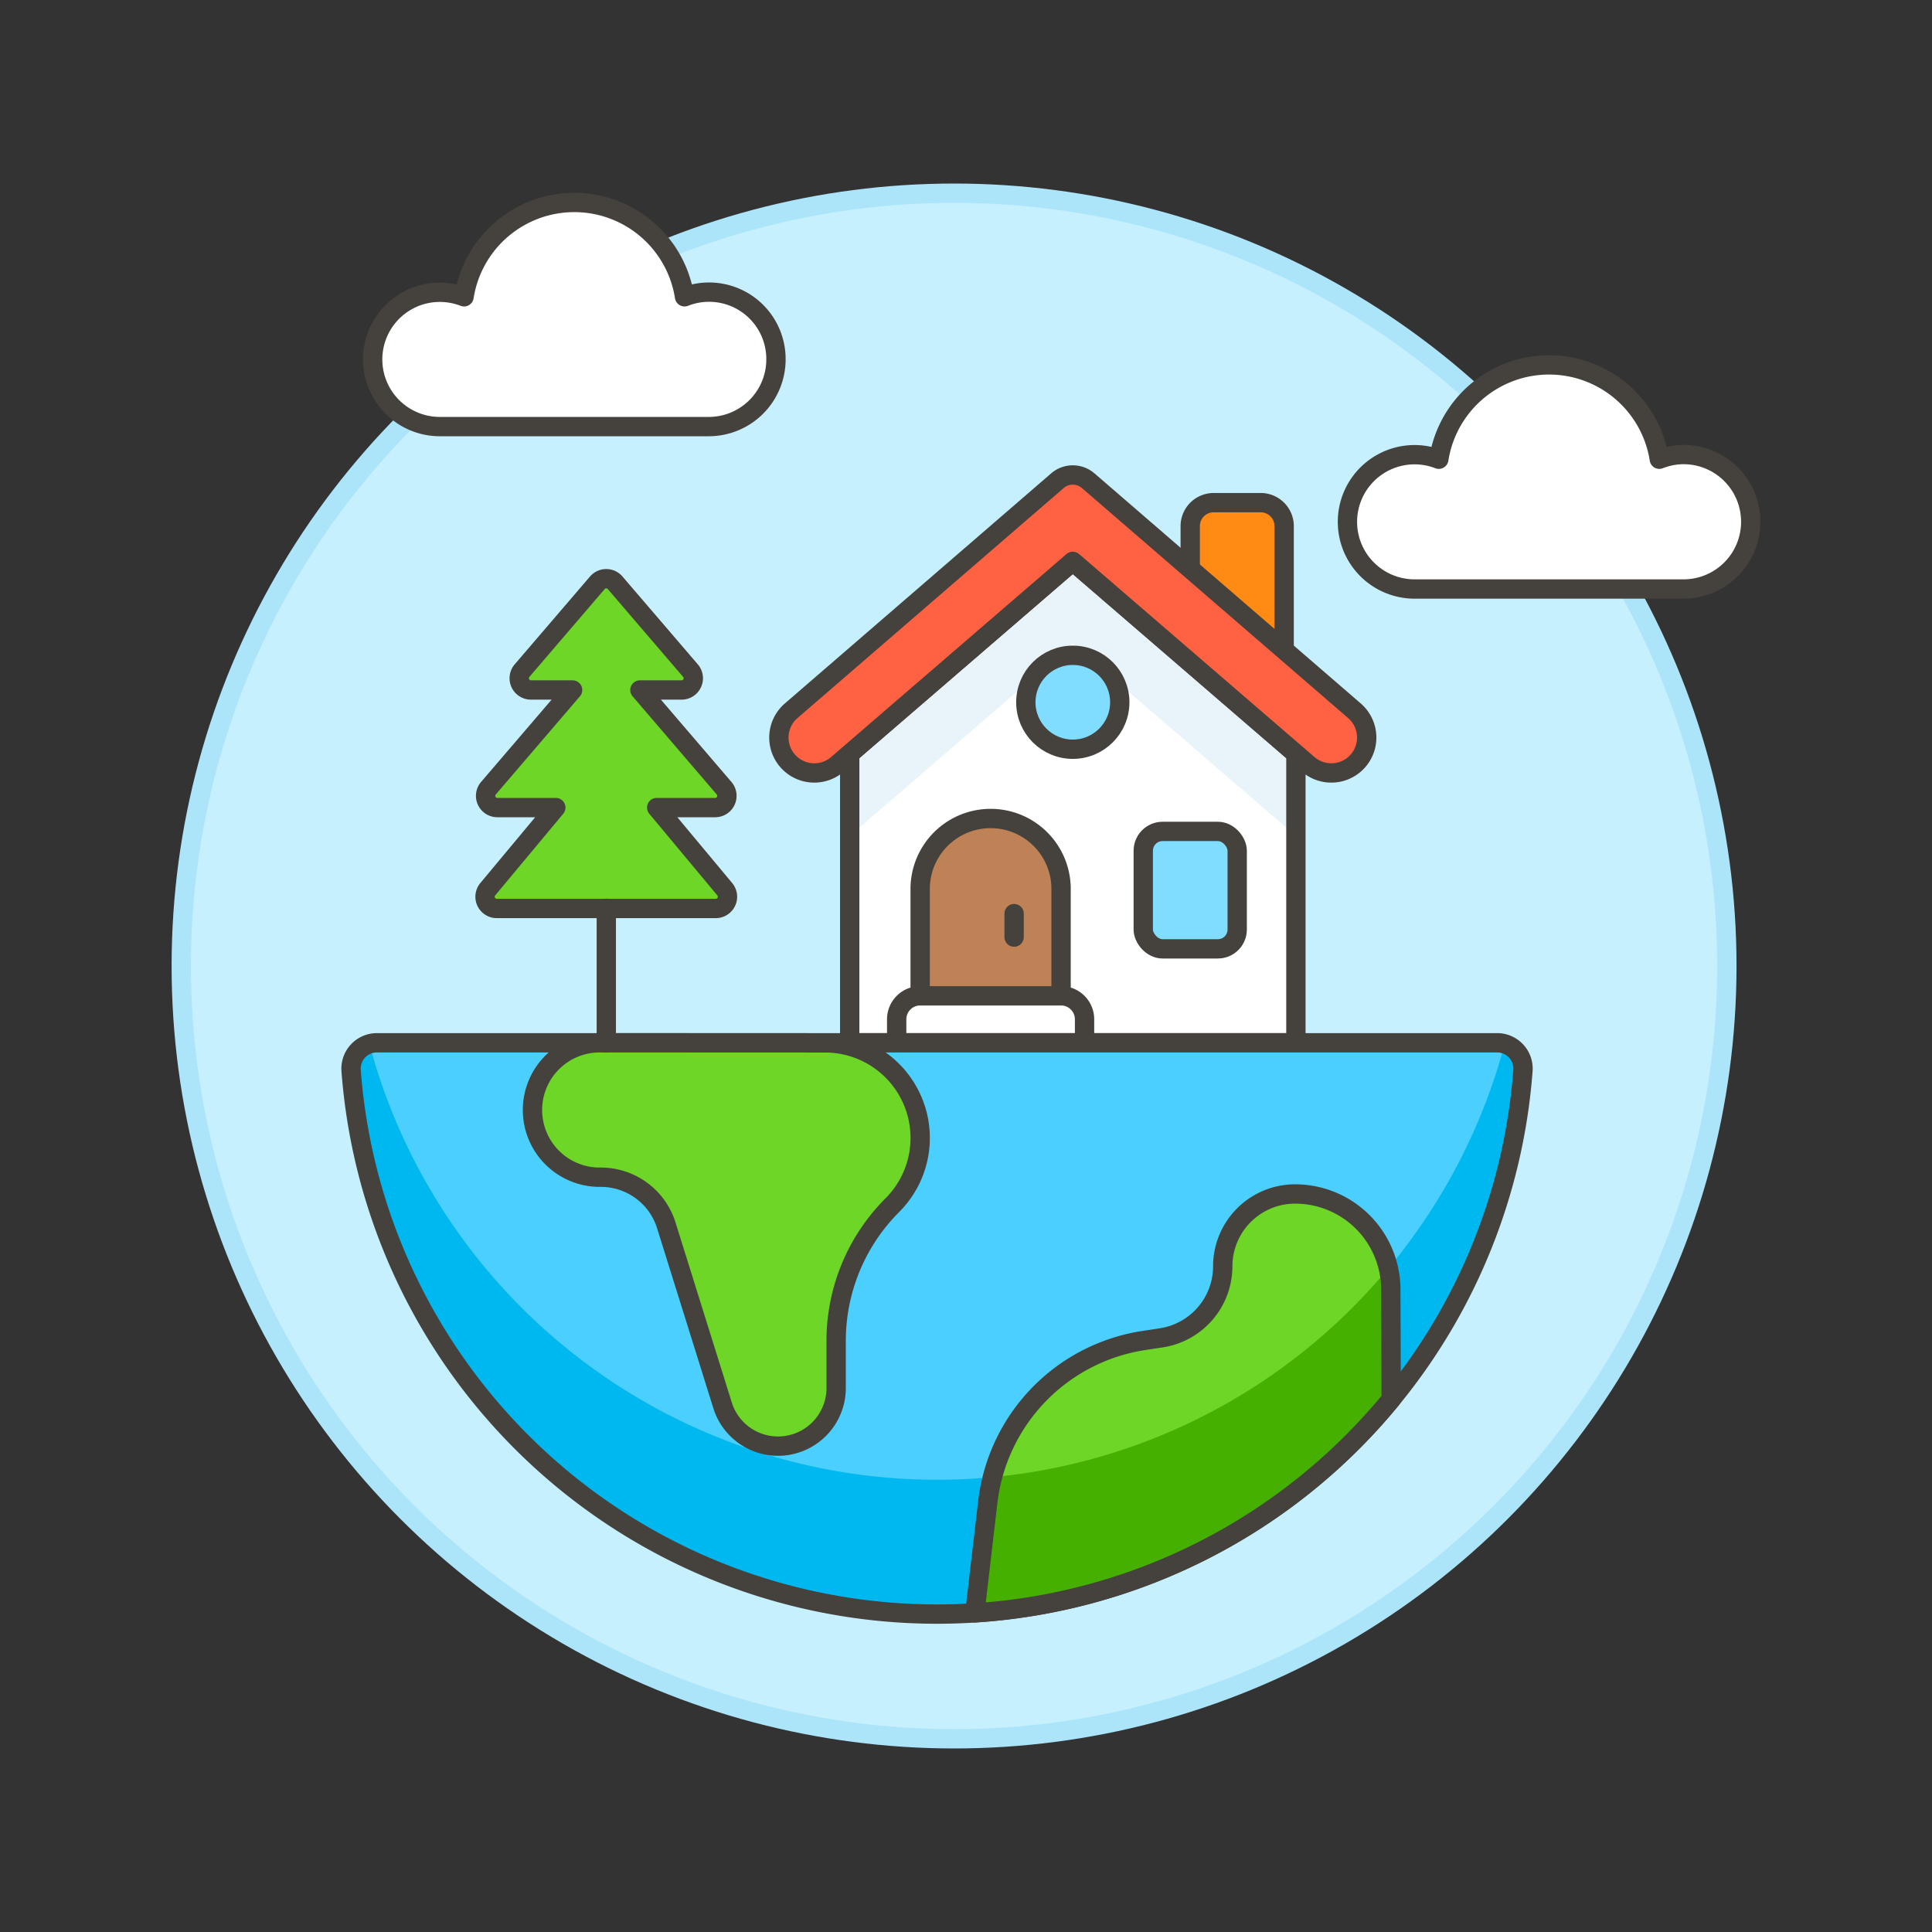 <svg xmlns="http://www.w3.org/2000/svg" viewBox="0 0 100 100"><rect x="0" y="0" width="100" height="100" fill="#333333" stroke="none"/><g class="nc-icon-wrapper"><defs/><circle class="Graphic-Style-3" cx="49.382" cy="50" r="40" fill="#c7f0ff" stroke="#ace5fa" stroke-miterlimit="10"/><path class="a" d="M66.468 33.918v-6.685a1.215 1.215 0 0 0-1.215-1.216h-2.431a1.215 1.215 0 0 0-1.216 1.216v6.685z" fill="#ff8a14" stroke="#45413c" stroke-linecap="round" stroke-linejoin="round"/><path class="b" d="M55.528 29.056l-11.547 9.958v14.96h23.095v-14.96l-11.548-9.958z" style="" fill="#fff"/><path class="c" d="M55.528 29.056l-11.547 9.958v4.254l11.547-9.958 11.548 9.958v-4.254l-11.548-9.958z" style="" fill="#e8f4fa"/><path class="d" d="M55.528 29.056l-11.547 9.958v14.96h23.095v-14.96l-11.548-9.958z" stroke="#45413c" stroke-linecap="round" stroke-linejoin="round" fill="none"/><path class="e" d="M56.136 53.974h-9.724v-1.216a1.215 1.215 0 0 1 1.216-1.215h7.293a1.215 1.215 0 0 1 1.215 1.215z" stroke="#45413c" stroke-linecap="round" stroke-linejoin="round" fill="#fff"/><path class="f" d="M54.921 51.543h-7.293v-5.47a3.647 3.647 0 1 1 7.293 0z" stroke="#45413c" stroke-linecap="round" stroke-linejoin="round" fill="#bf8256"/><path class="d" d="M52.49 48.504v-1.216" stroke="#45413c" stroke-linecap="round" stroke-linejoin="round" fill="none"/><circle class="g" cx="55.528" cy="36.349" r="2.431" style="" fill="#80ddff"/><rect class="g" x="59.175" y="43.034" width="4.862" height="6.078" rx="1" style="" fill="#80ddff"/><rect class="d" x="59.175" y="43.034" width="4.862" height="6.078" rx="1" stroke="#45413c" stroke-linecap="round" stroke-linejoin="round" fill="none"/><path class="h" d="M70.089 36.774L56.323 24.88a1.216 1.216 0 0 0-1.589 0L40.968 36.774a1.832 1.832 0 1 0 2.4 2.768l12.16-10.486 12.16 10.486a1.832 1.832 0 1 0 2.4-2.768z" stroke="#45413c" stroke-linecap="round" stroke-linejoin="round" fill="#ff6242"/><path class="e" d="M40.164 18.6a3.463 3.463 0 0 0-4.732-3.238 5.776 5.776 0 0 0-11.413 0 3.476 3.476 0 1 0-1.253 6.718h13.919a3.48 3.48 0 0 0 3.479-3.48z" stroke="#45413c" stroke-linecap="round" stroke-linejoin="round" fill="#fff"/><path class="e" d="M87.138 23.527a3.457 3.457 0 0 0-1.252.242 5.776 5.776 0 0 0-11.413 0 3.476 3.476 0 1 0-1.253 6.718h13.918a3.48 3.48 0 0 0 0-6.96z" stroke="#45413c" stroke-linecap="round" stroke-linejoin="round" fill="#fff"/><path class="i" d="M37.02 41.8a.607.607 0 0 0 .461-1l-4.359-5.086h2.158a.607.607 0 0 0 .461-1l-3.9-4.548a.608.608 0 0 0-.923 0l-3.9 4.548a.608.608 0 0 0 .462 1h2.158L25.279 40.8a.607.607 0 0 0 .461 1h3.028l-3.519 4.223a.608.608 0 0 0 .467 1h11.327a.608.608 0 0 0 .468-1l-3.52-4.223z" stroke="#45413c" stroke-linecap="round" stroke-linejoin="round" fill="#6dd627"/><path class="j" d="M19.508 53.974a1.339 1.339 0 0 0-1.335 1.437 30.413 30.413 0 0 0 60.655 0 1.339 1.339 0 0 0-1.328-1.437z" style="" fill="#4acfff"/><path class="k" d="M77.883 54.032a30.414 30.414 0 0 1-58.765 0 1.337 1.337 0 0 0-.945 1.379 30.413 30.413 0 0 0 60.655 0 1.336 1.336 0 0 0-.945-1.38z" style="" fill="#00b8f0"/><path class="d" d="M19.508 53.974a1.339 1.339 0 0 0-1.335 1.437 30.413 30.413 0 0 0 60.655 0 1.339 1.339 0 0 0-1.328-1.437z" stroke="#45413c" stroke-linecap="round" stroke-linejoin="round" fill="none"/><path class="i" d="M31.1 53.974a3.48 3.48 0 1 0 0 6.959 3.549 3.549 0 0 1 3.388 2.491l2.912 9.317a3.008 3.008 0 0 0 5.879-.9V69.4a9.927 9.927 0 0 1 2.909-7.021 4.921 4.921 0 0 0-3.48-8.4z" stroke="#45413c" stroke-linecap="round" stroke-linejoin="round" fill="#6dd627"/><path class="l" d="M72.007 72.427l-.019-5.671a4.953 4.953 0 0 0-4.954-4.956 3.745 3.745 0 0 0-3.745 3.745 3.747 3.747 0 0 1-3.176 3.7l-.923.141a9.587 9.587 0 0 0-8.062 8.354l-.671 5.742a30.365 30.365 0 0 0 21.55-11.055z" style="" fill="#6dd627"/><path class="m" d="M71.988 66.756a4.986 4.986 0 0 0-.126-1.114A30.339 30.339 0 0 1 51.37 76.457a9.774 9.774 0 0 0-.242 1.289l-.671 5.742a30.363 30.363 0 0 0 21.55-11.061z" style="" fill="#46b000"/><circle class="d" cx="55.528" cy="36.349" r="2.431" stroke="#45413c" stroke-linecap="round" stroke-linejoin="round" fill="none"/><path class="d" d="M72.007 72.427l-.019-5.671a4.953 4.953 0 0 0-4.954-4.956 3.745 3.745 0 0 0-3.745 3.745 3.747 3.747 0 0 1-3.176 3.7l-.923.141a9.587 9.587 0 0 0-8.062 8.354l-.671 5.742a30.365 30.365 0 0 0 21.55-11.055z" stroke="#45413c" stroke-linecap="round" stroke-linejoin="round" fill="none"/><path class="d" d="M31.382 53.974v-6.959" stroke="#45413c" stroke-linecap="round" stroke-linejoin="round" fill="none"/></g></svg>